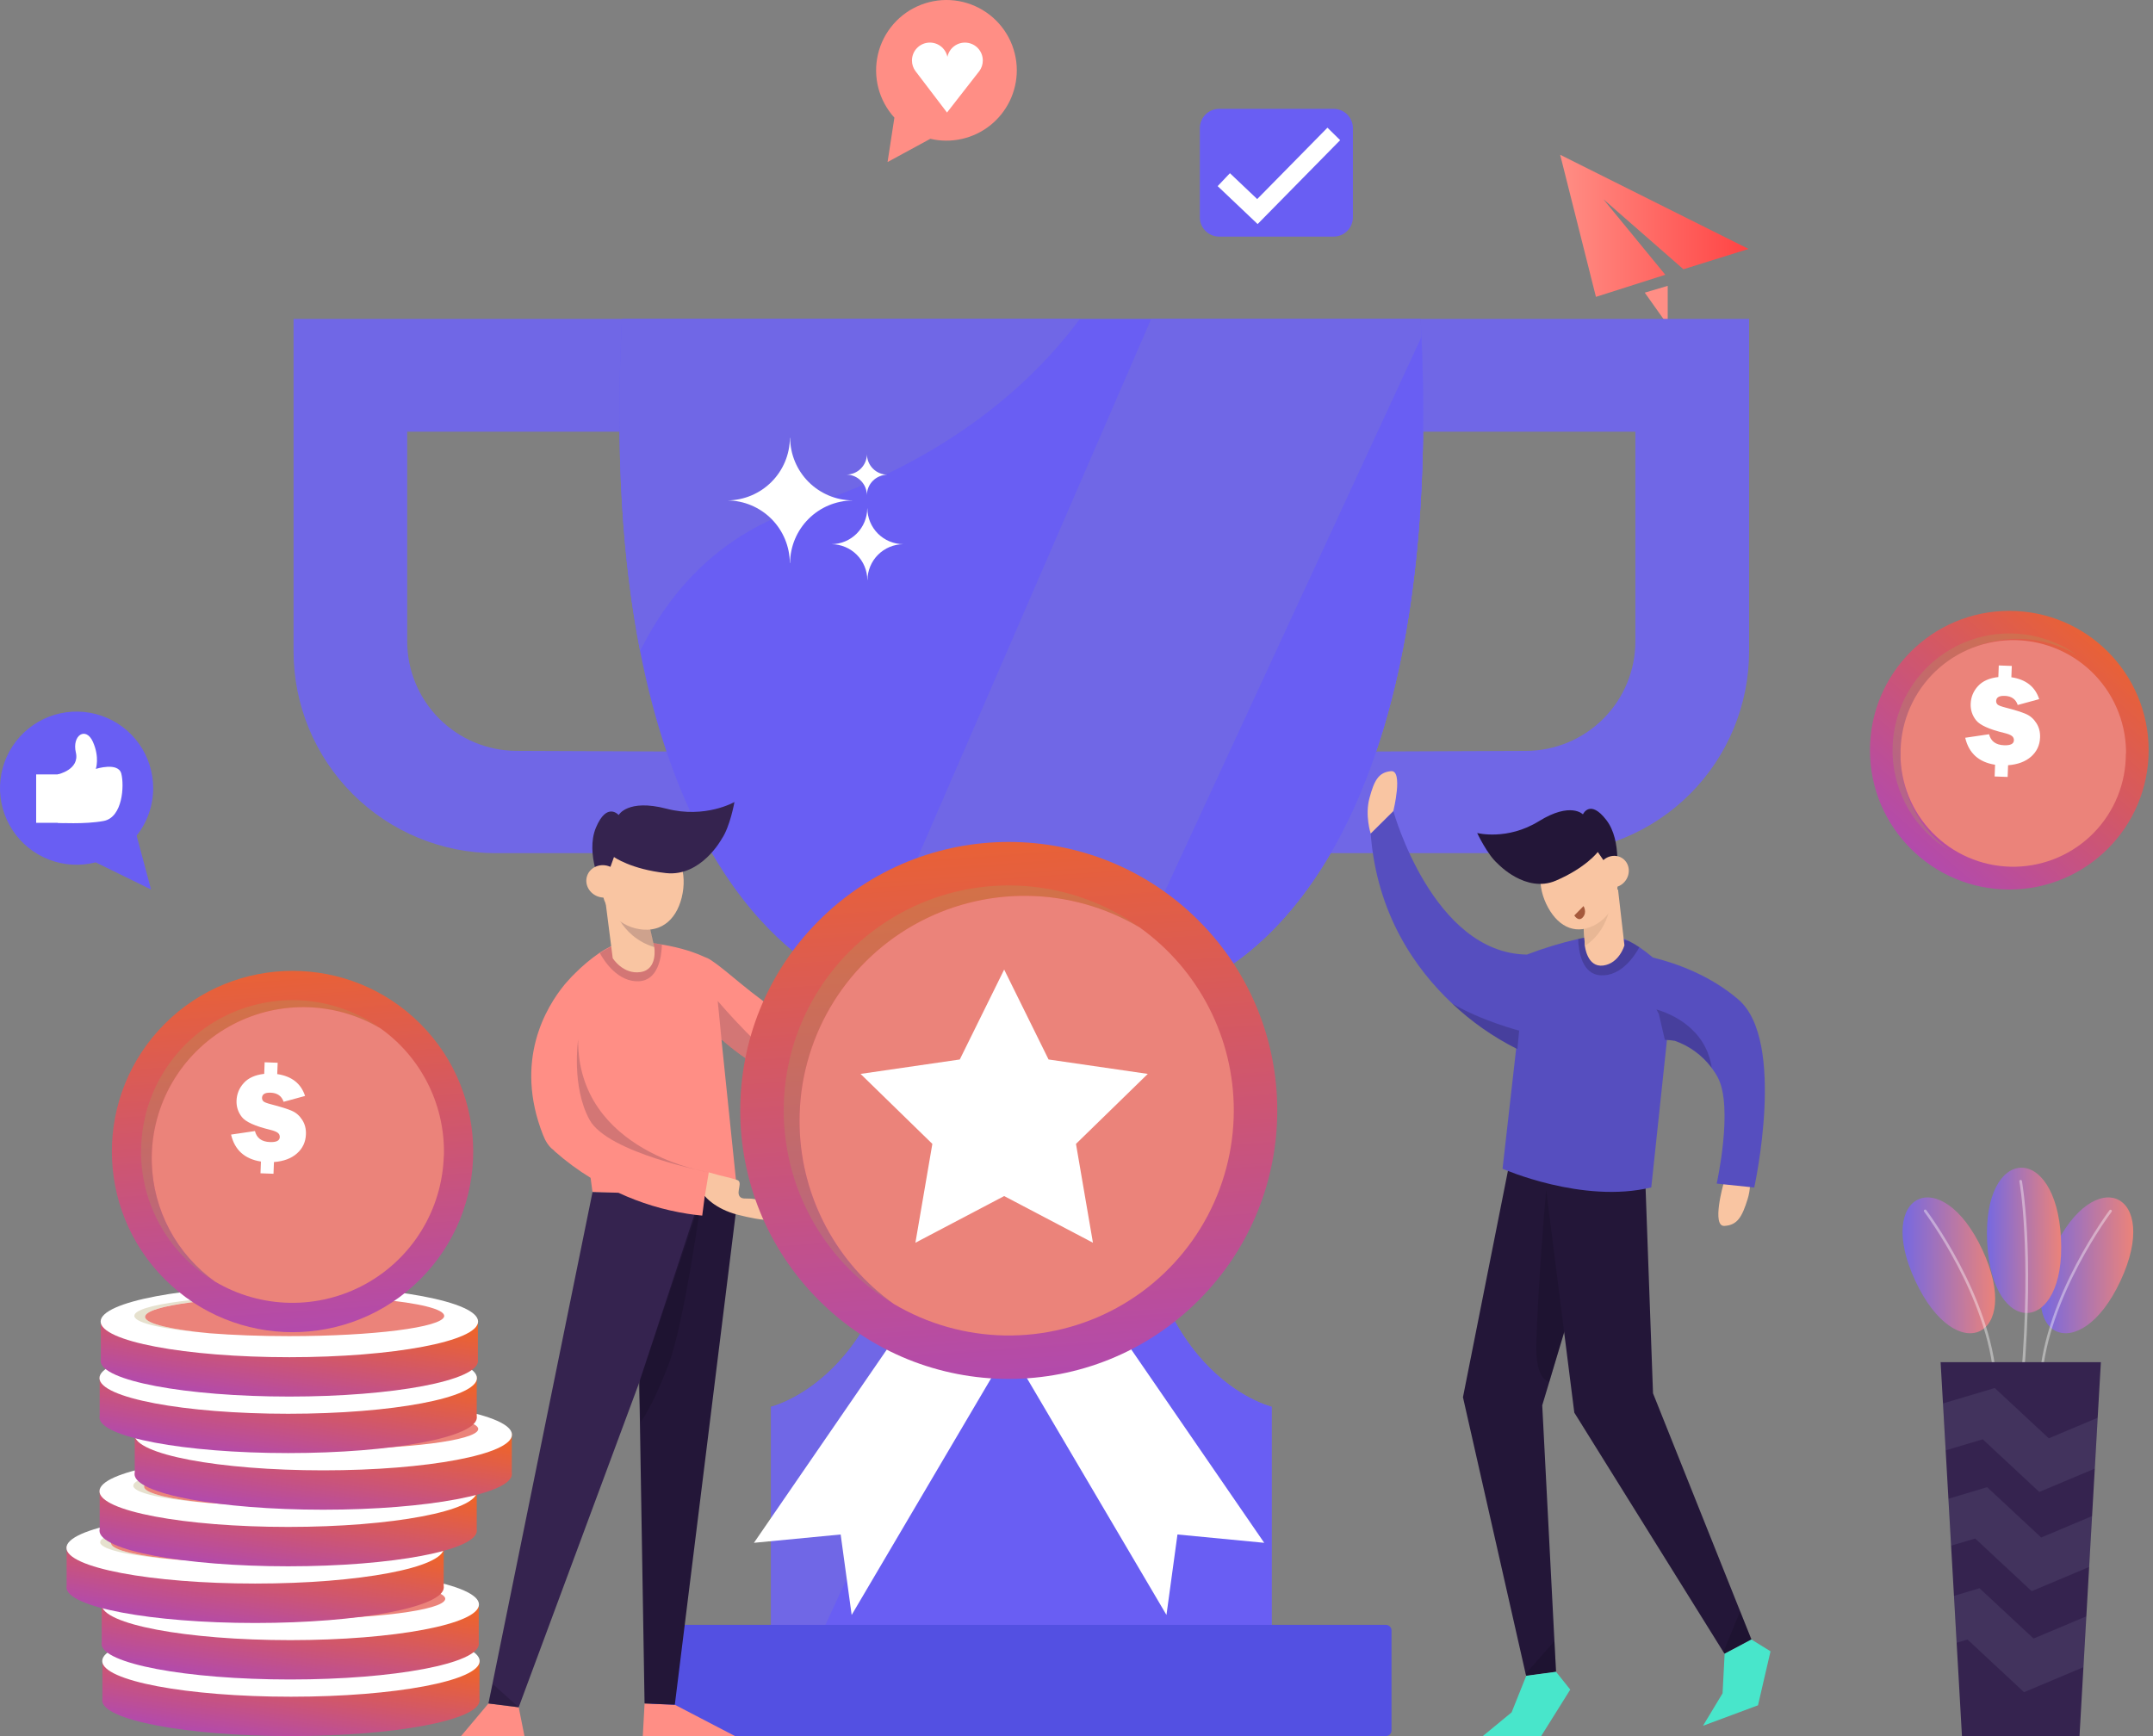 <svg width="124" height="100" viewBox="0 0 124 100" fill="none" xmlns="http://www.w3.org/2000/svg">
<rect x="0" y="0" width="124" height="100" fill="#808080" stroke="none"/>
<path fill-rule="evenodd" clip-rule="evenodd" d="M100.705 14.338L96.955 15.509L92.339 11.47L95.912 15.827L91.917 17.099L89.856 8.915L100.705 14.338Z" fill="url(#paint0_linear_7726_8430)"/>
<path fill-rule="evenodd" clip-rule="evenodd" d="M96.05 16.465V18.718L94.728 16.856L96.05 16.465Z" fill="url(#paint1_linear_7726_8430)"/>
<path d="M76.805 6.269H70.219C69.603 6.269 69.103 6.769 69.103 7.385V12.514C69.103 13.13 69.603 13.629 70.219 13.629H76.805C77.421 13.629 77.92 13.13 77.92 12.514V7.385C77.92 6.769 77.421 6.269 76.805 6.269Z" fill="#695EF3"/>
<path d="M72.432 12.906L70.13 10.721L70.836 9.976L72.407 11.467L76.453 7.355L77.185 8.074L72.432 12.906Z" fill="white"/>
<path d="M115.723 51.237C120.156 51.237 123.749 47.644 123.749 43.212C123.749 38.779 120.156 35.186 115.723 35.186C111.291 35.186 107.698 38.779 107.698 43.212C107.698 47.644 111.291 51.237 115.723 51.237Z" fill="url(#paint2_linear_7726_8430)"/>
<g style="mix-blend-mode:multiply" opacity="0.3">
<path d="M109.474 43.733C109.474 43.663 109.474 43.593 109.474 43.522C109.474 42.333 109.789 41.166 110.387 40.138C110.985 39.111 111.845 38.26 112.879 37.673C113.912 37.086 115.083 36.783 116.272 36.796C117.461 36.809 118.625 37.137 119.646 37.746C118.641 37.026 117.457 36.596 116.223 36.505C114.99 36.414 113.755 36.664 112.655 37.23C111.555 37.794 110.631 38.652 109.987 39.707C109.342 40.763 109.001 41.976 109.001 43.213C109.001 43.283 109.001 43.353 109.001 43.423C109.036 44.552 109.355 45.654 109.928 46.627C110.501 47.6 111.31 48.413 112.28 48.991C111.44 48.39 110.749 47.602 110.262 46.69C109.776 45.778 109.506 44.766 109.474 43.733Z" fill="#AA9B5C"/>
</g>
<path d="M122.446 43.421C122.446 43.35 122.446 43.28 122.446 43.21C122.426 42.358 122.238 41.517 121.893 40.738C121.548 39.958 121.053 39.254 120.435 38.665C119.818 38.077 119.091 37.616 118.296 37.308C117.501 37.001 116.652 36.853 115.8 36.873C114.947 36.894 114.107 37.082 113.328 37.427C112.548 37.772 111.844 38.267 111.255 38.884C110.067 40.131 109.422 41.798 109.463 43.52C109.463 43.591 109.463 43.66 109.463 43.73C109.54 45.425 110.278 47.023 111.519 48.18C112.76 49.338 114.405 49.963 116.101 49.923C117.797 49.882 119.41 49.179 120.594 47.964C121.778 46.748 122.439 45.117 122.436 43.421H122.446Z" fill="#EB837A"/>
<path d="M115.093 38.998L115.118 38.33L115.867 38.358L115.843 39.01C116.68 39.135 117.214 39.555 117.445 40.27L116.209 40.607C116.097 40.272 115.848 40.097 115.463 40.082C115.14 40.07 114.975 40.168 114.967 40.377C114.964 40.452 114.989 40.518 115.042 40.575C115.094 40.629 115.243 40.688 115.489 40.752C116.049 40.895 116.449 41.021 116.69 41.129C116.931 41.234 117.128 41.407 117.281 41.648C117.436 41.885 117.508 42.163 117.496 42.48C117.479 42.925 117.306 43.293 116.978 43.583C116.652 43.87 116.21 44.035 115.654 44.077L115.628 44.752L114.879 44.724L114.904 44.049C113.966 43.902 113.393 43.384 113.184 42.495L114.559 42.292C114.661 42.698 114.949 42.909 115.423 42.927C115.793 42.941 115.981 42.846 115.989 42.643C115.993 42.536 115.953 42.451 115.869 42.388C115.786 42.325 115.635 42.267 115.418 42.215C114.566 42.009 114.029 41.766 113.808 41.486C113.589 41.207 113.486 40.892 113.499 40.541C113.513 40.153 113.653 39.814 113.916 39.524C114.18 39.232 114.572 39.056 115.093 38.998Z" fill="white"/>
<path d="M7.869 48.133L8.7 51.235L5.51 49.671C4.619 49.9 3.679 49.845 2.821 49.513C1.963 49.181 1.23 48.59 0.725 47.822C0.22 47.053 -0.032 46.146 0.003 45.227C0.039 44.308 0.361 43.423 0.925 42.696C1.488 41.969 2.265 41.436 3.146 41.172C4.027 40.909 4.969 40.927 5.839 41.225C6.709 41.522 7.465 42.084 8 42.833C8.535 43.581 8.822 44.477 8.823 45.397C8.824 46.391 8.487 47.356 7.869 48.133Z" fill="#695EF3"/>
<path d="M3.323 44.606C3.323 44.606 4.603 44.336 4.369 43.344C4.136 42.353 4.946 41.829 5.349 42.726C5.752 43.623 5.519 44.289 5.519 44.289C5.519 44.289 6.808 43.877 6.986 44.56C7.164 45.243 7.07 47.082 5.968 47.288C4.866 47.494 3.323 47.391 3.323 47.391V44.606Z" fill="white"/>
<path d="M3.732 44.606H2.083V47.394H3.732V44.606Z" fill="white"/>
<path d="M58.562 4.052C58.561 4.663 58.422 5.265 58.156 5.815C57.889 6.364 57.502 6.847 57.024 7.226C56.545 7.605 55.987 7.871 55.391 8.004C54.795 8.137 54.177 8.134 53.582 7.995L51.118 9.334L51.512 6.777C51.07 6.29 50.752 5.703 50.587 5.066C50.423 4.429 50.416 3.761 50.567 3.12C50.718 2.48 51.023 1.886 51.456 1.389C51.888 0.893 52.435 0.51 53.049 0.273C53.663 0.035 54.325 -0.049 54.979 0.027C55.633 0.103 56.258 0.338 56.801 0.71C57.344 1.082 57.788 1.581 58.095 2.163C58.401 2.746 58.562 3.394 58.562 4.052Z" fill="url(#paint3_linear_7726_8430)"/>
<path d="M56.604 3.485C56.604 3.707 56.532 3.923 56.399 4.101L56.354 4.158L54.542 6.482L52.766 4.149L52.729 4.101C52.595 3.924 52.523 3.707 52.524 3.485C52.524 3.23 52.618 2.983 52.789 2.794C52.96 2.604 53.196 2.484 53.45 2.458C53.704 2.432 53.959 2.501 54.165 2.652C54.371 2.803 54.513 3.026 54.565 3.276C54.616 3.026 54.759 2.804 54.965 2.653C55.171 2.502 55.425 2.433 55.679 2.459C55.933 2.485 56.168 2.604 56.339 2.794C56.51 2.984 56.604 3.23 56.604 3.485Z" fill="white"/>
<path d="M122.125 73.784C119.761 78.843 115.904 77.04 118.268 71.983C120.632 66.925 124.489 68.727 122.125 73.784Z" fill="url(#paint4_linear_7726_8430)"/>
<path opacity="0.4" d="M117.526 79.583C117.506 79.581 117.487 79.572 117.474 79.557C117.461 79.542 117.454 79.522 117.455 79.502C117.771 74.659 121.462 69.757 121.494 69.708C121.5 69.7 121.508 69.694 121.516 69.688C121.525 69.683 121.535 69.68 121.544 69.679C121.554 69.677 121.564 69.678 121.574 69.681C121.583 69.683 121.592 69.688 121.6 69.694C121.616 69.706 121.627 69.724 121.629 69.744C121.632 69.763 121.627 69.784 121.615 69.799C121.577 69.849 117.914 74.715 117.602 79.513C117.6 79.532 117.591 79.549 117.577 79.562C117.563 79.575 117.545 79.583 117.526 79.583Z" fill="white"/>
<path d="M110.314 73.784C112.677 78.843 116.534 77.04 114.17 71.983C111.806 66.925 107.95 68.727 110.314 73.784Z" fill="url(#paint5_linear_7726_8430)"/>
<path opacity="0.4" d="M114.912 79.583C114.893 79.583 114.874 79.575 114.86 79.562C114.846 79.549 114.837 79.531 114.836 79.511C114.524 74.713 110.86 69.848 110.823 69.798C110.816 69.79 110.81 69.781 110.806 69.771C110.803 69.761 110.801 69.75 110.802 69.74C110.803 69.729 110.806 69.719 110.811 69.709C110.816 69.7 110.823 69.692 110.832 69.685C110.841 69.679 110.85 69.674 110.861 69.672C110.871 69.669 110.882 69.669 110.892 69.671C110.903 69.673 110.913 69.677 110.922 69.684C110.93 69.69 110.938 69.698 110.943 69.707C110.981 69.756 114.672 74.658 114.987 79.501C114.989 79.521 114.982 79.54 114.969 79.556C114.956 79.571 114.937 79.58 114.917 79.582L114.912 79.583Z" fill="white"/>
<path d="M114.449 71.549C114.728 77.127 118.979 76.913 118.701 71.337C118.423 65.761 114.171 65.972 114.449 71.549Z" fill="url(#paint6_linear_7726_8430)"/>
<path opacity="0.4" d="M116.462 79.581C116.452 79.58 116.442 79.578 116.433 79.573C116.425 79.568 116.417 79.562 116.41 79.555C116.404 79.547 116.399 79.538 116.396 79.529C116.393 79.519 116.392 79.509 116.393 79.499C116.721 75.618 116.682 72.712 116.586 70.958C116.49 69.056 116.305 68.061 116.304 68.052C116.302 68.042 116.302 68.032 116.304 68.022C116.306 68.012 116.31 68.003 116.316 67.995C116.321 67.987 116.328 67.98 116.337 67.974C116.345 67.969 116.354 67.965 116.364 67.963C116.374 67.962 116.384 67.962 116.393 67.964C116.403 67.966 116.412 67.97 116.42 67.975C116.429 67.981 116.436 67.988 116.441 67.996C116.446 68.005 116.45 68.014 116.452 68.024C116.452 68.034 116.636 69.036 116.741 70.945C116.837 72.705 116.875 75.619 116.548 79.512C116.548 79.522 116.545 79.533 116.54 79.542C116.535 79.551 116.528 79.559 116.52 79.566C116.512 79.572 116.503 79.577 116.493 79.58C116.482 79.582 116.472 79.583 116.462 79.581Z" fill="white"/>
<path d="M120.998 78.462L120.814 81.661L120.648 84.591L120.491 87.323L120.323 90.255L120.161 93.098L119.994 96.029L119.876 98.085L119.767 99.999H112.997L112.973 99.579L112.813 96.757L112.69 94.623L112.537 91.919L112.371 89.029L112.217 86.324L112.058 83.541L111.904 80.838L111.767 78.462H120.998Z" fill="#35234F"/>
<g opacity="0.29">
<path opacity="0.29" d="M120.813 81.661L120.647 84.592L117.45 85.937L114.194 82.905L112.057 83.541L111.903 80.838L114.886 79.949L117.999 82.847L120.813 81.661Z" fill="#C9E0F4"/>
<path opacity="0.29" d="M120.492 87.325L120.325 90.257L117.013 91.651L113.757 88.618L112.373 89.031L112.219 86.327L114.449 85.661L117.562 88.56L120.492 87.325Z" fill="#C9E0F4"/>
<path opacity="0.29" d="M120.161 93.099L119.994 96.03L116.573 97.47L113.317 94.438L112.691 94.624L112.537 91.921L114.008 91.481L117.122 94.38L120.161 93.099Z" fill="#C9E0F4"/>
</g>
<path d="M27.614 97.853V95.568H5.898V97.853C5.891 97.882 5.887 97.913 5.887 97.943C5.887 99.078 10.753 99.997 16.754 99.997C22.755 99.997 27.622 99.078 27.622 97.943C27.623 97.913 27.62 97.882 27.614 97.853Z" fill="url(#paint7_linear_7726_8430)"/>
<path d="M16.756 97.731C22.759 97.731 27.625 96.81 27.625 95.675C27.625 94.54 22.759 93.62 16.756 93.62C10.754 93.62 5.887 94.54 5.887 95.675C5.887 96.81 10.754 97.731 16.756 97.731Z" fill="white"/>
<g style="mix-blend-mode:multiply" opacity="0.3">
<path d="M8.464 95.438C8.463 95.426 8.463 95.414 8.464 95.402C8.464 94.757 12.46 94.233 17.39 94.233C19.061 94.233 20.626 94.293 21.964 94.398C20.499 94.26 18.703 94.178 16.763 94.178C11.833 94.178 7.837 94.703 7.837 95.348C7.836 95.36 7.836 95.372 7.837 95.384C7.933 95.796 9.655 96.154 12.189 96.352C10.003 96.146 8.552 95.814 8.464 95.438Z" fill="#AA9B5C"/>
</g>
<path d="M25.678 95.385C25.681 95.374 25.683 95.361 25.683 95.349C25.683 94.958 24.214 94.611 21.959 94.399C20.621 94.294 19.056 94.234 17.385 94.234C12.455 94.234 8.459 94.757 8.459 95.403C8.458 95.415 8.458 95.427 8.459 95.439C8.548 95.815 9.998 96.147 12.184 96.353C13.521 96.458 15.082 96.517 16.753 96.517C21.592 96.517 25.529 96.013 25.678 95.385Z" fill="#FFD717"/>
<path d="M27.574 94.593V92.309H5.858V94.593C5.851 94.623 5.847 94.653 5.847 94.683C5.847 95.818 10.714 96.738 16.714 96.738C22.714 96.738 27.581 95.818 27.581 94.683C27.582 94.653 27.58 94.623 27.574 94.593Z" fill="url(#paint8_linear_7726_8430)"/>
<path d="M16.717 94.472C22.72 94.472 27.586 93.552 27.586 92.417C27.586 91.282 22.72 90.362 16.717 90.362C10.714 90.362 5.848 91.282 5.848 92.417C5.848 93.552 10.714 94.472 16.717 94.472Z" fill="white"/>
<g style="mix-blend-mode:multiply" opacity="0.3">
<path d="M8.424 92.179C8.422 92.167 8.422 92.155 8.424 92.143C8.424 91.496 12.419 90.973 17.349 90.973C19.02 90.973 20.585 91.034 21.923 91.139C20.458 91.001 18.663 90.919 16.722 90.919C11.792 90.919 7.797 91.442 7.797 92.088C7.795 92.1 7.795 92.112 7.797 92.124C7.893 92.536 9.614 92.894 12.148 93.093C9.96 92.887 8.512 92.555 8.424 92.179Z" fill="#AA9B5C"/>
</g>
<path d="M25.638 92.126C25.641 92.114 25.643 92.102 25.643 92.09C25.643 91.699 24.174 91.352 21.918 91.141C20.582 91.036 19.016 90.978 17.345 90.978C12.415 90.978 8.419 91.501 8.419 92.147C8.418 92.16 8.418 92.172 8.419 92.184C8.507 92.56 9.958 92.892 12.144 93.098C13.48 93.201 15.042 93.262 16.713 93.262C21.553 93.259 25.486 92.755 25.638 92.126Z" fill="#EB837A"/>
<path d="M25.554 91.333V89.053H3.838V91.338C3.831 91.368 3.827 91.398 3.827 91.428C3.827 92.563 8.693 93.484 14.694 93.484C20.695 93.484 25.561 92.563 25.561 91.428C25.562 91.397 25.56 91.365 25.554 91.333Z" fill="url(#paint9_linear_7726_8430)"/>
<path d="M14.696 91.213C20.699 91.213 25.565 90.293 25.565 89.158C25.565 88.023 20.699 87.103 14.696 87.103C8.693 87.103 3.827 88.023 3.827 89.158C3.827 90.293 8.693 91.213 14.696 91.213Z" fill="white"/>
<g style="mix-blend-mode:multiply" opacity="0.3">
<path d="M6.403 88.919C6.401 88.907 6.401 88.895 6.403 88.883C6.403 88.237 10.399 87.714 15.329 87.714C17 87.714 18.565 87.775 19.902 87.88C18.438 87.741 16.641 87.66 14.7 87.66C9.767 87.66 5.771 88.188 5.771 88.829C5.77 88.841 5.77 88.853 5.771 88.865C5.867 89.277 7.59 89.635 10.124 89.833C7.94 89.63 6.49 89.296 6.403 88.919Z" fill="#AA9B5C"/>
</g>
<path d="M23.616 88.865C23.619 88.853 23.62 88.841 23.62 88.828C23.62 88.437 22.152 88.091 19.897 87.879C18.559 87.774 16.994 87.714 15.323 87.714C10.393 87.714 6.397 88.237 6.397 88.882C6.396 88.894 6.396 88.907 6.397 88.919C6.485 89.296 7.936 89.627 10.122 89.832C11.458 89.937 13.021 89.998 14.69 89.998C19.531 89.998 23.465 89.494 23.616 88.865Z" fill="#EB837A"/>
<path d="M27.457 88.073V85.788H5.74V88.073C5.733 88.103 5.73 88.133 5.729 88.164C5.729 89.299 10.596 90.219 16.597 90.219C22.598 90.219 27.464 89.299 27.464 88.164C27.465 88.133 27.463 88.103 27.457 88.073Z" fill="url(#paint10_linear_7726_8430)"/>
<path d="M16.599 87.951C22.601 87.951 27.468 87.031 27.468 85.896C27.468 84.761 22.601 83.841 16.599 83.841C10.596 83.841 5.729 84.761 5.729 85.896C5.729 87.031 10.596 87.951 16.599 87.951Z" fill="white"/>
<g style="mix-blend-mode:multiply" opacity="0.3">
<path d="M8.305 85.66C8.304 85.648 8.304 85.636 8.305 85.624C8.305 84.979 12.301 84.456 17.231 84.456C18.903 84.456 20.467 84.515 21.804 84.62C20.34 84.482 18.544 84.402 16.604 84.402C11.674 84.402 7.678 84.925 7.678 85.57C7.677 85.582 7.677 85.594 7.678 85.607C7.774 86.018 9.496 86.376 12.03 86.574C9.843 86.368 8.394 86.037 8.305 85.66Z" fill="#AA9B5C"/>
</g>
<path d="M25.518 85.606C25.521 85.594 25.523 85.582 25.523 85.569C25.523 85.178 24.053 84.832 21.798 84.619C20.46 84.514 18.897 84.455 17.224 84.455C12.295 84.455 8.299 84.978 8.299 85.623C8.297 85.635 8.297 85.647 8.299 85.66C8.387 86.037 9.838 86.367 12.024 86.573C13.36 86.678 14.923 86.738 16.593 86.738C21.434 86.738 25.371 86.235 25.518 85.606Z" fill="#EB837A"/>
<path d="M29.476 84.814V82.529H7.76V84.814C7.753 84.844 7.749 84.874 7.748 84.905C7.748 86.04 12.614 86.959 18.616 86.959C24.616 86.959 29.483 86.04 29.483 84.905C29.484 84.874 29.482 84.844 29.476 84.814Z" fill="url(#paint11_linear_7726_8430)"/>
<path d="M18.617 84.692C24.62 84.692 29.486 83.772 29.486 82.637C29.486 81.502 24.62 80.582 18.617 80.582C12.615 80.582 7.748 81.502 7.748 82.637C7.748 83.772 12.615 84.692 18.617 84.692Z" fill="white"/>
<g style="mix-blend-mode:multiply" opacity="0.3">
<path d="M10.325 82.403C10.323 82.391 10.323 82.378 10.325 82.366C10.325 81.721 14.321 81.198 19.25 81.198C20.922 81.198 22.486 81.257 23.824 81.362C22.36 81.225 20.563 81.143 18.622 81.143C13.694 81.143 9.697 81.667 9.697 82.312C9.695 82.324 9.695 82.337 9.697 82.349C9.793 82.76 11.515 83.118 14.049 83.316C11.862 83.111 10.412 82.779 10.325 82.403Z" fill="#AA9B5C"/>
</g>
<path d="M27.538 82.347C27.541 82.335 27.543 82.323 27.543 82.31C27.543 81.919 26.075 81.573 23.82 81.36C22.482 81.255 20.917 81.196 19.246 81.196C14.316 81.196 10.32 81.719 10.32 82.364C10.319 82.376 10.319 82.389 10.32 82.401C10.408 82.777 11.859 83.109 14.045 83.314C15.381 83.419 16.943 83.479 18.613 83.479C23.454 83.475 27.391 82.975 27.538 82.347Z" fill="#EB837A"/>
<path d="M27.457 81.552V79.271H5.74V81.552C5.733 81.581 5.73 81.612 5.729 81.642C5.729 82.777 10.596 83.697 16.597 83.697C22.598 83.697 27.464 82.777 27.464 81.642C27.465 81.612 27.463 81.582 27.457 81.552Z" fill="url(#paint12_linear_7726_8430)"/>
<path d="M16.599 81.433C22.601 81.433 27.468 80.513 27.468 79.378C27.468 78.243 22.601 77.323 16.599 77.323C10.596 77.323 5.729 78.243 5.729 79.378C5.729 80.513 10.596 81.433 16.599 81.433Z" fill="white"/>
<g style="mix-blend-mode:multiply" opacity="0.3">
<path d="M8.305 79.141C8.304 79.129 8.304 79.117 8.305 79.104C8.305 78.458 12.301 77.935 17.231 77.935C18.903 77.935 20.467 77.996 21.804 78.1C20.34 77.963 18.544 77.881 16.604 77.881C11.674 77.881 7.678 78.404 7.678 79.05C7.677 79.062 7.677 79.075 7.678 79.087C7.774 79.498 9.496 79.856 12.03 80.055C9.843 79.849 8.394 79.517 8.305 79.141Z" fill="#AA9B5C"/>
</g>
<path d="M25.518 79.089C25.521 79.077 25.523 79.064 25.523 79.052C25.523 78.661 24.053 78.314 21.798 78.102C20.46 77.998 18.897 77.937 17.224 77.937C12.295 77.937 8.299 78.46 8.299 79.106C8.298 79.118 8.298 79.131 8.299 79.143C8.387 79.519 9.838 79.851 12.024 80.056C13.36 80.16 14.923 80.221 16.593 80.221C21.434 80.221 25.371 79.717 25.518 79.089Z" fill="#FFD717"/>
<path d="M27.524 78.297V76.012H5.808V78.297C5.801 78.326 5.797 78.357 5.796 78.387C5.796 79.522 10.663 80.442 16.664 80.442C22.665 80.442 27.531 79.522 27.531 78.387C27.532 78.357 27.529 78.327 27.524 78.297Z" fill="url(#paint13_linear_7726_8430)"/>
<path d="M16.666 78.175C22.668 78.175 27.535 77.254 27.535 76.12C27.535 74.984 22.668 74.064 16.666 74.064C10.663 74.064 5.796 74.984 5.796 76.12C5.796 77.254 10.663 78.175 16.666 78.175Z" fill="white"/>
<g style="mix-blend-mode:multiply" opacity="0.3">
<path d="M8.367 75.878C8.366 75.866 8.366 75.854 8.367 75.842C8.367 75.196 12.363 74.673 17.292 74.673C18.964 74.673 20.529 74.734 21.866 74.839C20.402 74.7 18.606 74.619 16.665 74.619C11.736 74.619 7.739 75.143 7.739 75.788C7.738 75.8 7.738 75.812 7.739 75.824C7.836 76.236 9.557 76.594 12.092 76.792C9.906 76.591 8.464 76.263 8.367 75.878Z" fill="#AA9B5C"/>
</g>
<path d="M25.582 75.829C25.583 75.817 25.583 75.805 25.582 75.793C25.582 75.401 24.113 75.055 21.857 74.844C20.52 74.739 18.956 74.678 17.283 74.678C12.354 74.678 8.359 75.201 8.359 75.847C8.358 75.859 8.358 75.871 8.359 75.883C8.447 76.26 9.897 76.592 12.084 76.797C13.42 76.902 14.983 76.962 16.652 76.962C21.501 76.962 25.438 76.456 25.582 75.829Z" fill="#EB837A"/>
<path d="M24.207 73.685C28.27 69.621 28.27 63.033 24.207 58.969C20.143 54.906 13.555 54.906 9.491 58.969C5.427 63.033 5.427 69.621 9.491 73.685C13.555 77.749 20.143 77.749 24.207 73.685Z" fill="url(#paint14_linear_7726_8430)"/>
<g style="mix-blend-mode:multiply" opacity="0.3">
<path d="M8.747 67C8.747 66.909 8.742 66.819 8.742 66.728C8.743 65.187 9.152 63.674 9.928 62.343C10.704 61.012 11.818 59.91 13.158 59.149C14.498 58.388 16.015 57.996 17.556 58.012C19.096 58.028 20.605 58.452 21.929 59.241C20.625 58.307 19.09 57.75 17.491 57.632C15.891 57.514 14.29 57.839 12.864 58.571C11.438 59.304 10.241 60.415 9.405 61.784C8.569 63.153 8.127 64.725 8.126 66.329C8.126 66.425 8.126 66.51 8.126 66.601C8.172 68.064 8.585 69.493 9.328 70.755C10.071 72.017 11.12 73.071 12.378 73.821C11.289 73.04 10.395 72.018 9.765 70.835C9.135 69.652 8.786 68.34 8.747 67Z" fill="#AA9B5C"/>
</g>
<path d="M25.564 66.599C25.564 66.508 25.569 66.418 25.569 66.326C25.569 64.941 25.239 63.575 24.605 62.343C23.972 61.111 23.054 60.048 21.927 59.242C20.603 58.453 19.095 58.029 17.554 58.013C16.013 57.997 14.496 58.389 13.156 59.15C11.816 59.911 10.702 61.013 9.926 62.344C9.151 63.675 8.741 65.188 8.74 66.728C8.74 66.82 8.74 66.91 8.745 67.001C8.786 68.341 9.136 69.653 9.767 70.835C10.398 72.018 11.294 73.039 12.384 73.819C13.688 74.594 15.172 75.015 16.688 75.042C18.205 75.068 19.703 74.699 21.033 73.97C22.363 73.241 23.48 72.177 24.274 70.885C25.068 69.592 25.511 68.115 25.559 66.599H25.564Z" fill="#EB837A"/>
<path d="M15.217 61.854L15.242 61.187L15.992 61.215L15.967 61.867C16.804 61.992 17.338 62.412 17.57 63.127L16.334 63.464C16.221 63.128 15.972 62.953 15.587 62.939C15.264 62.927 15.099 63.025 15.091 63.233C15.088 63.309 15.113 63.375 15.166 63.432C15.219 63.486 15.368 63.545 15.613 63.608C16.173 63.752 16.573 63.878 16.814 63.986C17.055 64.091 17.252 64.264 17.405 64.504C17.56 64.742 17.632 65.019 17.62 65.337C17.603 65.782 17.431 66.15 17.102 66.439C16.776 66.727 16.334 66.892 15.778 66.933L15.752 67.609L15.003 67.581L15.028 66.905C14.09 66.758 13.517 66.24 13.308 65.352L14.684 65.149C14.786 65.554 15.073 65.766 15.547 65.783C15.917 65.797 16.105 65.703 16.113 65.5C16.117 65.393 16.077 65.308 15.993 65.245C15.91 65.182 15.759 65.124 15.542 65.072C14.69 64.865 14.153 64.622 13.932 64.343C13.713 64.064 13.61 63.749 13.623 63.397C13.638 63.01 13.777 62.671 14.04 62.381C14.304 62.089 14.696 61.913 15.217 61.854Z" fill="white"/>
<path d="M81.821 18.368H100.737V37.515C100.736 40.599 99.511 43.556 97.331 45.736C95.15 47.917 92.192 49.142 89.109 49.142H76.639L77.551 43.293L87.901 43.251C89.571 43.244 91.17 42.575 92.348 41.392C93.527 40.209 94.189 38.607 94.188 36.937V24.867H81.938L81.821 18.368Z" fill="#7067E6"/>
<path d="M35.823 18.368H16.907V37.515C16.907 40.599 18.132 43.556 20.313 45.736C22.493 47.916 25.45 49.142 28.534 49.142H41.004L40.092 43.293L29.739 43.249C28.069 43.242 26.47 42.574 25.292 41.391C24.114 40.208 23.452 38.606 23.452 36.936V24.867H35.704L35.823 18.368Z" fill="#7067E6"/>
<path d="M73.234 81.03V94.677H44.409V81.03C44.409 81.03 52.254 79.173 52.243 65.714H49.179L49.21 57.801L49.215 56.871C49.215 56.871 40.175 54.371 36.866 37.495C35.885 32.488 35.41 26.217 35.823 18.368H81.82C83.631 52.67 68.431 56.871 68.431 56.871L68.465 65.719H65.402C65.39 79.173 73.234 81.03 73.234 81.03Z" fill="#695EF3"/>
<path d="M73.233 81.03V94.677H44.408V81.03C44.408 81.03 52.252 79.174 52.242 65.714H49.179L49.21 57.801L66.303 18.368H81.819C81.836 18.714 81.854 19.059 81.869 19.4C83.324 52.752 68.43 56.869 68.43 56.869L68.464 65.717H65.401C65.39 79.174 73.233 81.03 73.233 81.03Z" fill="#7067E6"/>
<path d="M73.233 81.031V94.678H47.035L81.869 19.403C83.324 52.754 68.431 56.871 68.431 56.871L68.464 65.719H65.401C65.391 79.175 73.233 81.031 73.233 81.031Z" fill="#695EF3"/>
<path d="M62.194 18.368C59.708 21.733 54.885 26.446 46.195 29.242C41.569 30.73 38.671 33.88 36.866 37.494C35.885 32.488 35.41 26.217 35.823 18.368H62.194Z" fill="#7067E6"/>
<path d="M79.821 93.593H37.823C37.645 93.593 37.501 93.737 37.501 93.915V99.676C37.501 99.854 37.645 99.998 37.823 99.998H79.821C79.999 99.998 80.143 99.854 80.143 99.676V93.915C80.143 93.737 79.999 93.593 79.821 93.593Z" fill="#5350E2"/>
<path d="M37.021 99.994L37.124 98.121L38.867 98.194L42.336 100L37.021 99.994Z" fill="url(#paint15_linear_7726_8430)"/>
<path d="M26.552 100L28.132 98.121L29.875 98.339L30.205 99.996L26.552 100Z" fill="url(#paint16_linear_7726_8430)"/>
<path d="M38.866 98.192L38.593 98.181L37.123 98.119L36.636 68.662L42.49 68.954L38.866 98.192Z" fill="#231638"/>
<path d="M34.126 68.662L28.132 98.119L29.874 98.338L36.775 79.745L40.398 68.736L34.126 68.662Z" fill="#35234F"/>
<g style="mix-blend-mode:multiply" opacity="0.2">
<path d="M40.399 69.003C40.399 69.003 39.424 76.197 38.494 78.628C37.564 81.059 36.915 81.884 36.915 81.884L36.775 79.745L40.399 69.003Z" fill="#0C0716"/>
</g>
<g style="mix-blend-mode:multiply" opacity="0.2">
<path d="M29.874 98.339L28.387 97.002L28.132 98.121L29.874 98.339Z" fill="#0C0716"/>
</g>
<path d="M54.938 58.875L54.285 57.22C54.285 57.22 54.026 57.316 53.581 57.459C52.169 57.922 48.875 58.909 46.164 59.045C46.073 59.051 45.981 59.053 45.893 59.058H45.884C45.871 59.058 45.858 59.058 45.847 59.058C44.821 58.348 43.965 57.668 43.236 57.114C42.523 56.565 41.256 55.434 40.749 55.19C40.686 55.16 40.622 55.135 40.556 55.113C40.083 54.892 39.282 54.594 38.098 54.401C37.663 54.33 37.24 54.235 36.848 54.209C36.592 54.188 36.334 54.192 36.079 54.221C35.755 54.271 35.441 54.373 35.15 54.524C34.933 54.63 34.725 54.752 34.525 54.886C34.016 55.237 33.541 55.635 33.106 56.075C33.017 56.16 32.853 56.322 32.652 56.556C32.57 56.652 32.525 56.701 32.525 56.701C31.448 58.012 29.588 61.095 31.275 65.373C31.413 65.725 31.595 66.033 31.874 66.238C31.906 66.271 31.939 66.306 31.975 66.339C32.61 66.898 33.293 67.402 34.015 67.844L34.123 68.651L35.62 68.703C36.887 69.293 38.231 69.701 39.612 69.915C39.884 69.958 40.162 69.993 40.444 70.019L40.5 69.593L40.591 68.889L42.49 68.955L41.551 59.874L41.608 59.925C42.052 60.314 42.52 60.674 43.009 61.005C43.076 61.051 43.145 61.096 43.214 61.144C43.695 61.458 44.212 61.776 44.777 62.084C44.862 62.128 44.948 62.181 45.035 62.222C45.046 62.229 45.058 62.235 45.071 62.239C45.098 62.253 45.126 62.265 45.157 62.278C45.162 62.279 45.167 62.279 45.172 62.278C45.298 62.325 45.433 62.345 45.568 62.337C45.635 62.343 45.703 62.34 45.77 62.329C45.8 62.329 45.832 62.318 45.866 62.316L45.957 62.301C45.962 62.302 45.968 62.302 45.973 62.301C47.153 62.115 48.244 61.696 49.227 61.294C49.895 61.02 50.515 60.755 51.074 60.577C52.132 60.237 52.998 59.903 53.642 59.623C53.906 59.515 54.123 59.413 54.315 59.324C54.752 59.123 54.989 58.995 54.989 58.995L54.938 58.875Z" fill="url(#paint17_linear_7726_8430)"/>
<path d="M53.269 58.907C53.269 58.907 54.123 58.766 55.046 57.967C55.97 57.167 57.014 56.085 55.912 56.383C54.81 56.682 54.593 57.775 54.442 57.56C54.291 57.344 54.346 56.748 54.036 57.153C53.725 57.558 53.379 57.656 52.736 58.007L53.269 58.907Z" fill="#F9C5A2"/>
<g style="mix-blend-mode:multiply" opacity="0.2">
<path d="M41.336 57.656C41.336 57.656 44.309 61.157 45.519 61.422C46.207 61.572 47.894 61.438 49.225 61.295C48.242 61.697 47.15 62.116 45.97 62.302C45.965 62.303 45.96 62.303 45.955 62.302L45.864 62.317C45.833 62.317 45.8 62.325 45.767 62.33C45.701 62.341 45.633 62.343 45.566 62.337C45.431 62.346 45.296 62.326 45.17 62.279C45.165 62.28 45.16 62.28 45.155 62.279C45.124 62.266 45.096 62.254 45.068 62.24C45.056 62.236 45.044 62.23 45.033 62.223C44.946 62.177 44.86 62.127 44.775 62.085C44.209 61.776 43.69 61.459 43.212 61.145C43.143 61.097 43.074 61.048 43.006 61.005C42.518 60.675 42.05 60.315 41.606 59.926L41.553 59.86L41.336 57.656Z" fill="#231638"/>
</g>
<g style="mix-blend-mode:multiply" opacity="0.2">
<path d="M33.297 59.879C33.297 59.879 32.9 62.588 33.957 64.504C35.014 66.419 40.821 67.525 40.821 67.525C40.821 67.525 33.253 66.376 33.297 59.879Z" fill="#231638"/>
</g>
<path d="M40.594 68.892C40.594 68.892 41.151 69.625 42.489 69.969C43.827 70.312 45.494 70.559 44.462 69.623C43.429 68.686 42.842 69.25 42.596 68.907C42.395 68.627 42.804 68.079 42.447 67.964C41.885 67.782 41.698 67.786 40.821 67.527L40.594 68.892Z" fill="#F9C5A2"/>
<g style="mix-blend-mode:multiply" opacity="0.2">
<path d="M34.545 54.896C34.823 55.403 35.608 56.577 36.796 56.52C37.909 56.465 38.1 55.122 38.122 54.419C37.711 54.325 37.293 54.261 36.872 54.226L35.171 54.537C34.954 54.642 34.745 54.762 34.545 54.896Z" fill="#231638"/>
</g>
<path d="M37.027 51.581L37.681 54.548C37.681 54.548 37.905 55.837 36.893 55.991C35.882 56.144 35.289 55.192 35.289 55.192L34.854 51.786L37.027 51.581Z" fill="#F9C5A2"/>
<g style="mix-blend-mode:multiply" opacity="0.2">
<path d="M37.322 52.846C37.322 52.846 36.006 52.919 35.251 51.98C35.251 51.98 35.646 53.932 37.684 54.554L37.322 52.846Z" fill="#231638"/>
</g>
<path d="M34.725 50.377C34.563 51.034 34.668 51.729 35.017 52.309C35.366 52.889 35.931 53.307 36.588 53.471C37.957 53.811 38.921 53.069 39.262 51.7C39.602 50.331 39.191 48.852 37.819 48.512C37.494 48.431 37.155 48.416 36.824 48.466C36.492 48.516 36.173 48.63 35.886 48.804C35.599 48.977 35.348 49.205 35.149 49.475C34.95 49.745 34.806 50.051 34.725 50.377Z" fill="#F9C5A2"/>
<path d="M41.566 48.321C41.566 48.321 40.381 50.511 38.36 50.29C36.34 50.07 35.362 49.364 35.362 49.364L34.701 51.198C34.701 51.198 33.691 49.179 34.323 47.671C34.955 46.163 35.631 46.946 35.631 46.946C35.631 46.946 36.148 45.998 38.386 46.581C40.624 47.164 42.3 46.196 42.3 46.196C42.3 46.196 42.048 47.621 41.566 48.321Z" fill="#35234F"/>
<path d="M35.699 51.078C35.859 50.592 35.566 50.059 35.045 49.887C34.524 49.716 33.971 49.971 33.812 50.458C33.652 50.944 33.944 51.477 34.466 51.649C34.987 51.82 35.539 51.565 35.699 51.078Z" fill="#F9C5A2"/>
<path d="M43.422 88.866L48.417 88.386L49.051 93.021L57.885 78.029L54.038 73.425L43.422 88.866Z" fill="white"/>
<path d="M62.195 73.425L58.347 78.029L67.181 93.021L67.815 88.386L72.811 88.866L62.195 73.425Z" fill="white"/>
<path d="M69.034 74.897C75.073 68.857 75.073 59.065 69.034 53.026C62.994 46.986 53.202 46.986 47.163 53.026C41.123 59.065 41.123 68.857 47.163 74.897C53.202 80.936 62.994 80.936 69.034 74.897Z" fill="url(#paint18_linear_7726_8430)"/>
<g style="mix-blend-mode:multiply" opacity="0.3">
<path d="M46.055 64.965C46.055 64.831 46.048 64.696 46.048 64.56C46.048 62.27 46.656 60.02 47.808 58.04C48.961 56.06 50.618 54.421 52.61 53.29C54.602 52.159 56.858 51.575 59.149 51.6C61.44 51.624 63.683 52.255 65.65 53.429C63.714 52.04 61.431 51.212 59.054 51.036C56.677 50.861 54.298 51.343 52.178 52.432C50.058 53.521 48.279 55.173 47.037 57.207C45.794 59.242 45.137 61.579 45.138 63.962C45.138 64.098 45.138 64.233 45.144 64.368C45.212 66.543 45.826 68.666 46.93 70.542C48.035 72.417 49.594 73.984 51.464 75.098C49.843 73.939 48.512 72.421 47.574 70.664C46.636 68.906 46.116 66.956 46.055 64.965Z" fill="#AA9B5C"/>
</g>
<path d="M71.052 64.37C71.056 64.235 71.059 64.099 71.059 63.964C71.061 61.904 70.571 59.874 69.63 58.042C68.689 56.21 67.325 54.629 65.651 53.43C63.683 52.257 61.44 51.626 59.149 51.602C56.858 51.577 54.602 52.16 52.61 53.291C50.618 54.423 48.962 56.062 47.809 58.041C46.656 60.021 46.049 62.271 46.049 64.562C46.049 64.698 46.049 64.832 46.055 64.967C46.117 66.958 46.636 68.908 47.575 70.666C48.513 72.423 49.844 73.94 51.464 75.099C53.402 76.254 55.608 76.882 57.863 76.923C60.118 76.963 62.345 76.415 64.323 75.331C66.302 74.247 67.963 72.666 69.143 70.744C70.323 68.821 70.981 66.624 71.052 64.37Z" fill="#EB837A"/>
<path d="M57.834 55.847L60.391 61.026L66.106 61.857L61.97 65.888L62.947 71.581L57.834 68.893L52.722 71.581L53.698 65.888L49.563 61.857L55.278 61.026L57.834 55.847Z" fill="white"/>
<path d="M84.258 80.48L87.867 96.409L87.897 96.509L87.902 96.525L89.618 96.295V96.287L89.526 94.532L88.824 80.947L89.231 79.594L89.388 79.069L90.575 75.107L92.482 68.752L89.707 68.044L86.871 67.323L84.258 80.48Z" fill="#231638"/>
<g style="mix-blend-mode:multiply" opacity="0.2">
<path d="M89.23 79.594L89.387 79.068L90.575 75.108L91.867 69.043L89.046 68.584C88.919 70.009 88.6 73.868 88.486 77.291C88.434 78.858 88.774 79.471 89.23 79.594Z" fill="#0C0716"/>
</g>
<path d="M89.619 96.296L90.437 97.321L88.761 99.999H85.399L87.06 98.632L87.903 96.527L89.619 96.296Z" fill="#48E6CB"/>
<g style="mix-blend-mode:multiply" opacity="0.2">
<path d="M87.867 96.407L87.897 96.507L89.617 96.285L89.526 94.53L87.867 96.407Z" fill="#0C0716"/>
</g>
<path d="M90.671 81.368L99.259 95.157L99.32 95.241L99.329 95.254L100.872 94.436L100.869 94.427L100.221 92.806L95.204 80.254L94.741 67.482L88.996 68.105L90.671 81.368Z" fill="#231638"/>
<path d="M100.872 94.435L101.971 95.115L101.25 98.225L98.083 99.404L99.21 97.534L99.329 95.255L100.872 94.435Z" fill="#48E6CB"/>
<g style="mix-blend-mode:multiply" opacity="0.2">
<path d="M99.258 95.157L99.318 95.241L100.868 94.427L100.22 92.806L99.258 95.157Z" fill="#0C0716"/>
</g>
<path d="M99.254 68.217C99.254 68.217 98.566 70.66 99.318 70.613C100.07 70.566 100.336 70.089 100.657 69.053C100.977 68.018 100.657 66.921 100.657 66.921L99.254 68.217Z" fill="#F9C5A2"/>
<path d="M100.122 57.574C98.479 56.163 96.521 55.478 95.195 55.153C94.948 54.94 94.689 54.742 94.418 54.559C94.222 54.426 94.016 54.306 93.803 54.201C93.516 54.053 93.207 53.953 92.888 53.903C92.635 53.874 92.379 53.87 92.126 53.891C91.711 53.926 91.299 53.991 90.893 54.084C89.889 54.313 88.903 54.614 87.942 54.983C82.515 54.91 80.248 46.718 80.248 46.718L78.943 48.013C79.293 52.66 81.525 55.816 83.63 57.795C84.729 58.835 85.973 59.711 87.323 60.394L86.538 67.319C86.538 67.319 91.154 69.359 95.104 68.395L96.007 59.902C96.156 59.908 96.305 59.923 96.451 59.948C97.299 60.243 98.039 60.786 98.576 61.505C98.6 61.534 98.622 61.564 98.643 61.596C98.75 61.742 98.847 61.895 98.932 62.055C99.848 63.773 98.872 68.175 98.872 68.175L101.034 68.4C101.034 68.4 102.897 59.958 100.122 57.574Z" fill="#564EBF"/>
<g style="mix-blend-mode:multiply" opacity="0.2">
<path d="M95.402 58.144L95.538 58.404L95.885 59.895C96.079 59.903 96.271 59.922 96.463 59.95C97.31 60.245 98.05 60.787 98.587 61.507C98.241 59.187 96.188 58.376 95.402 58.144Z" fill="#0C0716"/>
</g>
<path d="M80.248 46.717C80.248 46.717 80.832 44.346 80.111 44.418C79.389 44.49 79.149 44.956 78.875 45.963C78.601 46.97 78.943 48.011 78.943 48.011L80.248 46.717Z" fill="#F9C5A2"/>
<g style="mix-blend-mode:multiply" opacity="0.2">
<path d="M87.495 59.364L87.394 60.429C86.016 59.742 84.748 58.856 83.63 57.798C85.296 58.788 87.495 59.364 87.495 59.364Z" fill="#0C0716"/>
</g>
<g style="mix-blend-mode:multiply" opacity="0.2">
<path d="M94.418 54.56C94.144 55.065 93.37 56.237 92.2 56.179C91.103 56.126 90.915 54.785 90.893 54.084C91.299 53.991 91.711 53.926 92.126 53.892L93.803 54.201C94.016 54.307 94.222 54.427 94.418 54.56Z" fill="#0C0716"/>
</g>
<path d="M91.108 51.569L91.281 54.491C91.281 54.491 91.409 55.741 92.339 55.614C93.269 55.487 93.557 54.45 93.557 54.45L93.189 51.236L91.108 51.569Z" fill="#F9C5A2"/>
<path d="M91.169 52.818C91.169 52.818 92.353 52.537 92.783 51.464C92.783 51.464 92.928 53.377 91.281 54.492L91.169 52.818Z" fill="#E8B795"/>
<path d="M92.843 49.843C93.491 51.02 93.105 52.525 91.978 53.209C90.851 53.893 89.81 53.456 89.162 52.278C88.514 51.1 88.504 49.623 89.631 48.939C90.758 48.255 92.194 48.661 92.843 49.843Z" fill="#F9C5A2"/>
<path d="M86.266 49.753C86.266 49.753 87.871 51.467 89.604 50.727C91.337 49.986 92.023 49.075 92.023 49.075L93.073 50.598C93.073 50.598 93.458 48.46 92.514 47.232C91.569 46.004 91.167 46.907 91.167 46.907C91.167 46.907 90.469 46.166 88.635 47.299C86.801 48.432 85.077 47.981 85.077 47.981C85.077 47.981 85.662 49.232 86.266 49.753Z" fill="#231638"/>
<path d="M93.616 50.731C93.923 50.316 93.858 49.747 93.471 49.459C93.083 49.172 92.519 49.275 92.212 49.689C91.904 50.104 91.969 50.673 92.357 50.961C92.745 51.248 93.308 51.145 93.616 50.731Z" fill="#F9C5A2"/>
<path d="M90.671 52.73L91.202 52.19C91.202 52.19 91.422 52.544 91.164 52.836C90.907 53.127 90.671 52.73 90.671 52.73Z" fill="#A5593C"/>
<path d="M49.926 28.519C49.929 28.209 50.054 27.911 50.274 27.692C50.494 27.472 50.791 27.347 51.102 27.343C50.79 27.339 50.492 27.212 50.273 26.99C50.054 26.769 49.93 26.469 49.93 26.157V26.162C49.926 26.473 49.801 26.77 49.581 26.99C49.361 27.21 49.064 27.334 48.753 27.337C49.065 27.341 49.362 27.468 49.581 27.689C49.801 27.91 49.924 28.208 49.926 28.519Z" fill="white"/>
<path d="M49.955 29.28L49.949 29.288C49.943 29.831 49.725 30.35 49.341 30.735C48.957 31.119 48.438 31.338 47.894 31.345C48.44 31.35 48.961 31.569 49.347 31.955C49.732 32.342 49.95 32.864 49.954 33.409L49.961 33.403C49.967 32.858 50.185 32.338 50.57 31.953C50.955 31.569 51.475 31.35 52.019 31.345C51.473 31.341 50.95 31.122 50.563 30.736C50.177 30.349 49.959 29.826 49.955 29.28Z" fill="white"/>
<path d="M49.103 28.824C48.15 28.815 47.239 28.431 46.566 27.757C45.893 27.082 45.513 26.17 45.506 25.217L45.493 25.231C45.484 26.181 45.102 27.089 44.43 27.761C43.758 28.433 42.85 28.814 41.9 28.824C42.852 28.834 43.762 29.218 44.434 29.893C45.105 30.569 45.484 31.481 45.49 32.433L45.503 32.42C45.512 31.471 45.894 30.562 46.566 29.89C47.237 29.218 48.146 28.837 49.096 28.828L49.103 28.824Z" fill="white"/>
<defs>
<linearGradient id="paint0_linear_7726_8430" x1="89.856" y1="13.007" x2="100.705" y2="13.007" gradientUnits="userSpaceOnUse">
<stop stop-color="#FF8E85"/>
<stop offset="1" stop-color="#FF4444"/>
</linearGradient>
<linearGradient id="paint1_linear_7726_8430" x1="1397.27" y1="428.607" x2="1415.41" y2="428.607" gradientUnits="userSpaceOnUse">
<stop stop-color="#FF8E85"/>
<stop offset="1" stop-color="#FF4444"/>
</linearGradient>
<linearGradient id="paint2_linear_7726_8430" x1="121.85" y1="34.258" x2="108.061" y2="50.1" gradientUnits="userSpaceOnUse">
<stop stop-color="#F26522"/>
<stop offset="1" stop-color="#AB47BC"/>
</linearGradient>
<linearGradient id="paint3_linear_7726_8430" x1="4302" y1="452.868" x2="4984.78" y2="452.868" gradientUnits="userSpaceOnUse">
<stop stop-color="#FF8E85"/>
<stop offset="1" stop-color="#FF4444"/>
</linearGradient>
<linearGradient id="paint4_linear_7726_8430" x1="117.26" y1="73.191" x2="122.857" y2="73.167" gradientUnits="userSpaceOnUse">
<stop stop-color="#7067E6"/>
<stop offset="1" stop-color="#EB837A"/>
</linearGradient>
<linearGradient id="paint5_linear_7726_8430" x1="109.306" y1="73.191" x2="114.902" y2="73.167" gradientUnits="userSpaceOnUse">
<stop stop-color="#7067E6"/>
<stop offset="1" stop-color="#EB837A"/>
</linearGradient>
<linearGradient id="paint6_linear_7726_8430" x1="114.221" y1="71.772" x2="118.708" y2="71.758" gradientUnits="userSpaceOnUse">
<stop stop-color="#7067E6"/>
<stop offset="1" stop-color="#EB837A"/>
</linearGradient>
<linearGradient id="paint7_linear_7726_8430" x1="25.05" y1="95.311" x2="23.729" y2="102.761" gradientUnits="userSpaceOnUse">
<stop stop-color="#F26522"/>
<stop offset="1" stop-color="#AB47BC"/>
</linearGradient>
<linearGradient id="paint8_linear_7726_8430" x1="25.01" y1="92.053" x2="23.688" y2="99.502" gradientUnits="userSpaceOnUse">
<stop stop-color="#F26522"/>
<stop offset="1" stop-color="#AB47BC"/>
</linearGradient>
<linearGradient id="paint9_linear_7726_8430" x1="22.99" y1="88.797" x2="21.668" y2="96.248" gradientUnits="userSpaceOnUse">
<stop stop-color="#F26522"/>
<stop offset="1" stop-color="#AB47BC"/>
</linearGradient>
<linearGradient id="paint10_linear_7726_8430" x1="24.892" y1="85.532" x2="23.57" y2="92.983" gradientUnits="userSpaceOnUse">
<stop stop-color="#F26522"/>
<stop offset="1" stop-color="#AB47BC"/>
</linearGradient>
<linearGradient id="paint11_linear_7726_8430" x1="26.911" y1="82.273" x2="25.59" y2="89.723" gradientUnits="userSpaceOnUse">
<stop stop-color="#F26522"/>
<stop offset="1" stop-color="#AB47BC"/>
</linearGradient>
<linearGradient id="paint12_linear_7726_8430" x1="24.892" y1="79.014" x2="23.573" y2="86.46" gradientUnits="userSpaceOnUse">
<stop stop-color="#F26522"/>
<stop offset="1" stop-color="#AB47BC"/>
</linearGradient>
<linearGradient id="paint13_linear_7726_8430" x1="24.959" y1="75.755" x2="23.637" y2="83.207" gradientUnits="userSpaceOnUse">
<stop stop-color="#F26522"/>
<stop offset="1" stop-color="#AB47BC"/>
</linearGradient>
<linearGradient id="paint14_linear_7726_8430" x1="14.256" y1="52.501" x2="16.139" y2="79.668" gradientUnits="userSpaceOnUse">
<stop stop-color="#F26522"/>
<stop offset="1" stop-color="#AB47BC"/>
</linearGradient>
<linearGradient id="paint15_linear_7726_8430" x1="2083.09" y1="2033.73" x2="2376.87" y2="2033.73" gradientUnits="userSpaceOnUse">
<stop stop-color="#FF8E85"/>
<stop offset="1" stop-color="#FF4444"/>
</linearGradient>
<linearGradient id="paint16_linear_7726_8430" x1="1034.98" y1="2033.73" x2="1173.7" y2="2033.73" gradientUnits="userSpaceOnUse">
<stop stop-color="#FF8E85"/>
<stop offset="1" stop-color="#FF4444"/>
</linearGradient>
<linearGradient id="paint17_linear_7726_8430" x1="10860.8" y1="9039.32" x2="10877.2" y2="10706.1" gradientUnits="userSpaceOnUse">
<stop stop-color="#FF8E85"/>
<stop offset="1" stop-color="#FF4444"/>
</linearGradient>
<linearGradient id="paint18_linear_7726_8430" x1="54.245" y1="43.413" x2="57.044" y2="83.789" gradientUnits="userSpaceOnUse">
<stop stop-color="#F26522"/>
<stop offset="1" stop-color="#AB47BC"/>
</linearGradient>
</defs>
</svg>
